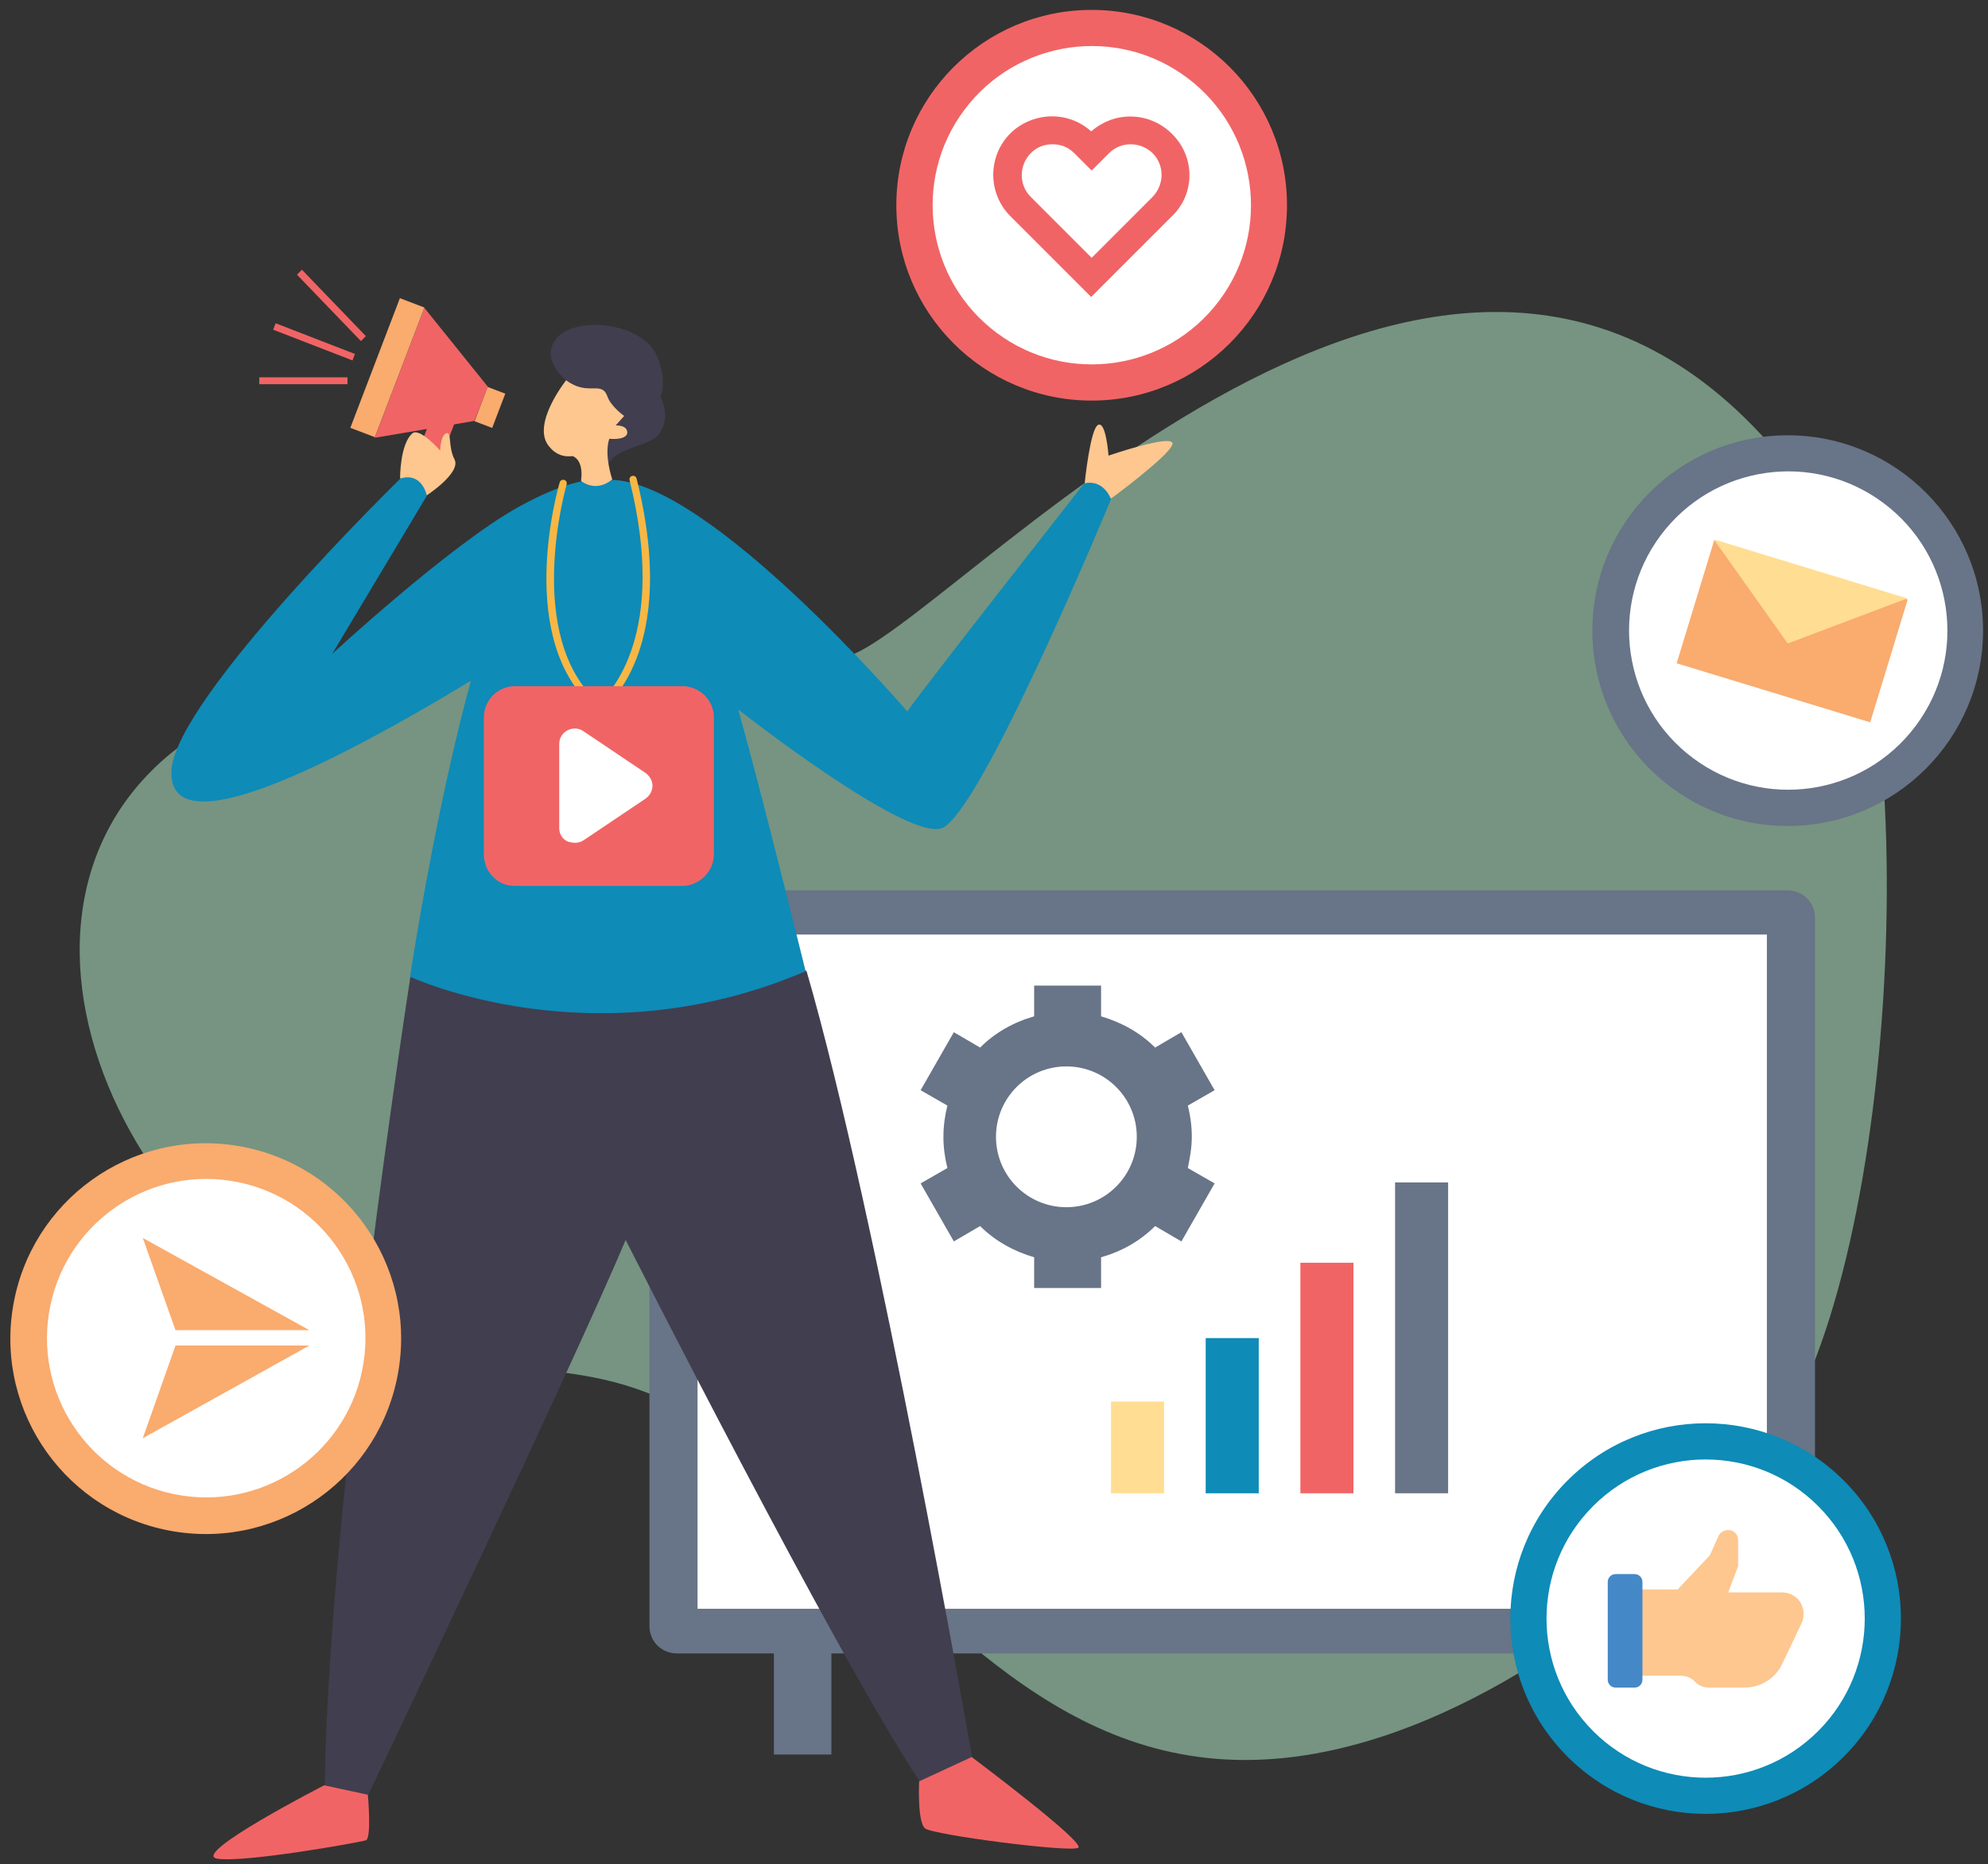 <?xml version="1.0" encoding="utf-8"?>
<!-- Generator: Adobe Illustrator 23.0.3, SVG Export Plug-In . SVG Version: 6.00 Build 0)  -->
<svg version="1.1" id="Layer_1" xmlns="http://www.w3.org/2000/svg" xmlns:xlink="http://www.w3.org/1999/xlink" x="0px" y="0px"
	 viewBox="0 0 401 376" style="enable-background:new 0 0 401 376;" xml:space="preserve">
<rect x="0" y="0" width="401" height="376" fill="#333333" stroke="none"/>
<style type="text/css">
	.st0{opacity:0.6;fill:#A4D6B6;}
	.st1{fill-rule:evenodd;clip-rule:evenodd;fill:#687487;}
	.st2{fill-rule:evenodd;clip-rule:evenodd;fill:#FFFFFF;}
	.st3{fill:#FDC78F;}
	.st4{fill-rule:evenodd;clip-rule:evenodd;fill:#413E4F;}
	.st5{fill-rule:evenodd;clip-rule:evenodd;fill:#F16465;}
	.st6{fill:#F16465;}
	.st7{fill:#FAAB6E;}
	.st8{fill-rule:evenodd;clip-rule:evenodd;fill:#0E8BB7;}
	.st9{fill:#F8B744;}
	.st10{fill:#FFFFFF;}
	.st11{fill:#0E8BB7;}
	.st12{fill:#4588C7;}
	.st13{fill-rule:evenodd;clip-rule:evenodd;fill:#FAAB6E;}
	.st14{fill:#FFDD92;}
	.st15{fill:#687487;}
	.st16{fill-rule:evenodd;clip-rule:evenodd;fill:#FFDD92;}
</style>
<g>
	<g>
		<path class="st0" d="M363.3,97.4c-66.8-90-166.3,23.4-191,34.5c-43.4,19.6-100-11-137.9,20.1C-9.1,187.8,30.9,266.2,91,274.4
			c30.7,4.2,41.1-1.6,83.5,38c27.4,25.6,54.8,54,104.2,37.9c32.6-10.6,67-39.3,81.3-63.2C384.5,246.2,389,126,363.3,97.4z"/>
	</g>
	<g>
		<path class="st1" d="M364.5,181.2c-1-1-2.4-1.6-3.9-1.6H136.5c-1.8,0-3.4,0.9-4.4,2.2c-0.7,0.9-1.1,2-1.1,3.2v143
			c0,1.5,0.6,2.9,1.6,3.9c1,1,2.4,1.6,3.9,1.6h19.6v20.4h11.6v-20.4H323v20.4h11.6v-20.4h26c1.5,0,2.9-0.6,3.9-1.6
			c1-1,1.6-2.4,1.6-3.9V185C366.1,183.5,365.5,182.2,364.5,181.2z"/>
		<rect x="140.7" y="188.5" class="st2" width="215.7" height="136"/>
	</g>
	<path class="st3" d="M220.7,100.6l-1.9-3.2c0,0,1.1-10.9,2.7-11.7c1.6-0.8,2.1,6.2,2.1,6.2s13.4-4.6,12.9-2.3
		c-0.6,2.3-12.3,10.9-12.3,10.9H220.7z"/>
	<path class="st4" d="M82.8,196.9c0,0-16.5,106-17.3,163.2l8.8,1.9c0,0,42-88.2,51.9-111.9c0,0,42.6,84.1,59.3,109.2l10.6-4.8
		c0,0-19.1-109.4-33.4-158.6l-46.3-32.4L82.8,196.9z"/>
	<path class="st5" d="M65.4,360.1c0,0-27.1,13.9-21.6,14.8c5.4,0.9,28.8-3.3,30-3.7s0.4-9.2,0.4-9.2L65.4,360.1z"/>
	<path class="st5" d="M196,354.4c0,0,23.1,17.3,21.5,18.3c-1.7,1-29.3-2.6-30.9-3.9c-1.6-1.3-1.2-9.5-1.2-9.5L196,354.4z"/>
	<g>
		<rect x="82" y="85.2" transform="matrix(0.357 -0.934 0.934 0.357 -25.059 138.753)" class="st6" width="12.6" height="4.8"/>
		<polygon class="st6" points="75.6,88.3 95.7,84.9 98.4,78 85.6,62.1 		"/>
		
			<rect x="95.1" y="80.3" transform="matrix(0.357 -0.934 0.934 0.357 -13.223 145.119)" class="st7" width="7.4" height="3.8"/>
		<rect x="64.2" y="71.6" transform="matrix(0.357 -0.934 0.934 0.357 -19.128 120.695)" class="st7" width="28" height="5.3"/>
	</g>
	<path class="st3" d="M86.1,99.9c0,0,6.9-4.5,5.6-7.2C90.3,90,91.2,87,90,87.4c-1.2,0.5-1.2,3.5-1.2,3.5s-4.1-4.7-5.6-3.5
		c-2.5,2.1-2.5,8.9-2.5,8.9S81.3,99.2,86.1,99.9z"/>
	<path class="st8" d="M120.1,96.8c0,0-4.8-0.5-15.6,5.5C90.7,110,67,131.9,67,131.9l19.1-31.9c0,0-0.9-4.8-5.3-3.5
		c0,0-45.3,44.2-46.2,58.8c-0.9,14.6,27,2.2,60.4-18c0,0-6.3,21.7-12.3,59.7c0,0,36.9,17.3,79.8-1.1c0,0-9-36.5-13.6-52.8
		c0,0,33.2,26.1,40.9,24c7.7-2.1,34.3-66.4,34.3-66.4s-1.4-4.1-5.4-3.2c0,0-31.6,40.2-35.7,46c0,0-40.1-46.7-59.8-46.7H120.1z"/>
	<g>
		<path class="st9" d="M120.7,143.4c-0.2,0-0.3-0.1-0.4-0.2c-16.6-13.8-7.8-44.6-7.4-45.9c0.1-0.4,0.5-0.6,0.9-0.5
			c0.4,0.1,0.6,0.5,0.5,0.9c-0.1,0.3-8.8,30.7,6.5,44.1c2.4-2.1,13.9-14,6.2-44.9c-0.1-0.4,0.1-0.8,0.5-0.9c0.4-0.1,0.8,0.1,0.9,0.5
			c8.8,35.2-6.5,46.3-7.2,46.7C121,143.4,120.8,143.4,120.7,143.4z"/>
	</g>
	<path class="st4" d="M119.4,83.9l-5.2-7.2c0,0-4.6-3.5-2.6-7.5c3-5.9,18.1-4.5,21,2.8c2.1,5.2,0.6,8.1,0.6,8.1s2.5,4-0.5,7.7
		c-1.9,2.4-9.9,2.5-10.3,7c-0.4,4.5-6.9-11-6.9-11H119.4z"/>
	<path class="st3" d="M124.2,85.8l1.7-1.9c0,0-2.7-1.9-3.4-4c-1.2-3.2-3.9,0.1-8.3-3.2c0,0-7.2,9-3.4,13.4c1.4,1.7,3,2.1,4.7,1.9
		l0,0c0,0,2.3,0.6,1.7,5c0,0,2.9,2.5,6.3-0.3c0,0-1.7-4.9-0.6-8.2c1.1,0.1,3.2,0.1,3.6-1C126.8,85.7,124.2,85.8,124.2,85.8z"/>
	<g>
		<path class="st5" d="M137.6,178.7h-33.7c-1.8,0-3.4-0.7-4.5-1.9c-1.1-1.1-1.8-2.7-1.8-4.5v-27.6c0-2.5,1.5-4.7,3.6-5.7
			c0.8-0.4,1.8-0.6,2.7-0.6h33.7c1.3,0,2.6,0.4,3.6,1.1c1.7,1.1,2.8,3.1,2.8,5.2v27.6c0,1.7-0.7,3.3-1.8,4.4
			C140.9,178,139.3,178.7,137.6,178.7z"/>
		<path class="st2" d="M112.8,167v-16.9c0-1.3,0.7-2.3,1.7-2.8c1-0.5,2.2-0.5,3.2,0.2l12.5,8.4c0.8,0.6,1.3,1.4,1.4,2.3
			c0.1,1.1-0.4,2.2-1.4,2.9l-12.5,8.4c-0.8,0.5-1.7,0.6-2.5,0.4C113.9,169.8,112.8,168.6,112.8,167z"/>
	</g>
	<g>
		<g>
			<circle class="st6" cx="220.2" cy="41.4" r="39.4"/>
			
				<ellipse transform="matrix(0.599 -0.801 0.801 0.599 55.168 192.975)" class="st10" cx="220.2" cy="41.4" rx="32.1" ry="32.1"/>
		</g>
		<path class="st6" d="M236.4,27c-2.2-2.2-5.2-3.5-8.4-3.5c-3,0-5.7,1.1-7.9,3c-4.6-4.2-11.8-4-16.3,0.4c-4.6,4.6-4.6,12.1,0,16.7
			l16.3,16.3l16.3-16.3C241.1,39.1,241.1,31.6,236.4,27z M220.2,52l-12.3-12.3c-2.4-2.4-2.4-6.3,0-8.8c1.2-1.2,2.7-1.8,4.4-1.8
			c1.7,0,3.2,0.6,4.4,1.8l3.5,3.5l3.5-3.5c2.4-2.4,6.3-2.4,8.8,0c2.4,2.4,2.4,6.3,0,8.8L220.2,52z"/>
	</g>
	<g>
		<g>
			
				<ellipse transform="matrix(0.707 -0.707 0.707 0.707 -130.071 338.919)" class="st11" cx="344.1" cy="326.5" rx="39.4" ry="39.4"/>
			
				<ellipse transform="matrix(0.707 -0.707 0.707 0.707 -130.071 338.919)" class="st10" cx="344.1" cy="326.5" rx="32.1" ry="32.1"/>
		</g>
		<g>
			<path class="st3" d="M329.4,320.6h9l6.5-6.9l1.7-3.8c0.6-1.3,2.3-1.7,3.3-0.8l0,0c0.5,0.4,0.7,1,0.7,1.6v5.2l-2,5.3h10.9
				c2.4,0,4.3,1.9,4.3,4.3l0,0c0,0.7-0.1,1.3-0.4,1.9l-3.9,8.2c-1.4,3-4.4,4.8-7.7,4.8h-7c-1.1,0-2.2-0.4-2.9-1.2l0,0
				c-0.8-0.8-1.8-1.2-2.9-1.2h-9.6V320.6z"/>
			<path class="st12" d="M329.7,340.4h-3.8c-0.9,0-1.6-0.7-1.6-1.6v-19.7c0-0.9,0.7-1.6,1.6-1.6h3.8c0.9,0,1.6,0.7,1.6,1.6v19.7
				C331.3,339.7,330.6,340.4,329.7,340.4z"/>
		</g>
	</g>
	<g>
		<g>
			
				<ellipse transform="matrix(0.162 -0.987 0.987 0.162 -231.597 267.15)" class="st7" cx="41.4" cy="269.9" rx="39.4" ry="39.4"/>
			
				<ellipse transform="matrix(0.158 -0.988 0.988 0.158 -231.606 268.174)" class="st10" cx="41.4" cy="269.9" rx="32.1" ry="32.1"/>
		</g>
		<g>
			<g>
				<polygon class="st13" points="35.4,268.3 62.4,268.3 28.8,249.7 				"/>
				<polygon class="st13" points="35.4,271.4 62.4,271.4 28.8,290.1 				"/>
			</g>
		</g>
	</g>
	<g>
		<g>
			<rect x="224.1" y="282.7" class="st14" width="10.7" height="18.5"/>
			<rect x="243.2" y="269.9" class="st11" width="10.7" height="31.3"/>
			<rect x="262.3" y="254.7" class="st6" width="10.7" height="46.5"/>
			<rect x="281.4" y="238.5" class="st15" width="10.7" height="62.7"/>
		</g>
	</g>
	<path class="st15" d="M240.4,229.3c0-2.2-0.3-4.3-0.8-6.3l5.4-3.1l-6.7-11.7l-5.3,3.1c-3-3-6.8-5.1-10.9-6.3v-6.2h-13.5v6.2
		c-4.2,1.2-7.9,3.3-10.9,6.3l-5.3-3.1l-6.7,11.7l5.4,3.1c-0.5,2-0.8,4.1-0.8,6.3c0,2.2,0.3,4.3,0.8,6.3l-5.4,3.1l6.7,11.7l5.3-3.1
		c3,3,6.8,5.1,10.9,6.3v6.2h13.5v-6.2c4.2-1.2,7.9-3.3,10.9-6.3l5.3,3.1l6.7-11.7l-5.4-3.1C240,233.6,240.4,231.5,240.4,229.3z
		 M215.1,243.5c-7.8,0-14.2-6.3-14.2-14.2c0-7.8,6.3-14.2,14.2-14.2c7.8,0,14.2,6.3,14.2,14.2C229.3,237.2,222.9,243.5,215.1,243.5z
		"/>
	<path class="st6" d="M71.1,72.7l-16-6.2l0.5-1.3l16,6.2L71.1,72.7z M70.1,76.1H52.3v1.4h17.8V76.1z M73.8,67.8L60.9,54.4l-1,1
		l12.9,13.4L73.8,67.8z"/>
	<g>
		<g>
			<circle class="st15" cx="360.6" cy="127.2" r="39.4"/>
			
				<ellipse transform="matrix(0.599 -0.801 0.801 0.599 42.819 339.833)" class="st10" cx="360.6" cy="127.2" rx="32.1" ry="32.1"/>
		</g>
	</g>
	<g>
		<g>
			
				<rect x="341" y="114.2" transform="matrix(0.957 0.292 -0.292 0.957 52.769 -99.862)" class="st13" width="40.8" height="25.9"/>
			<polygon class="st16" points="360.6,129.8 345.7,108.8 384.7,120.7 			"/>
		</g>
	</g>
</g>
</svg>
